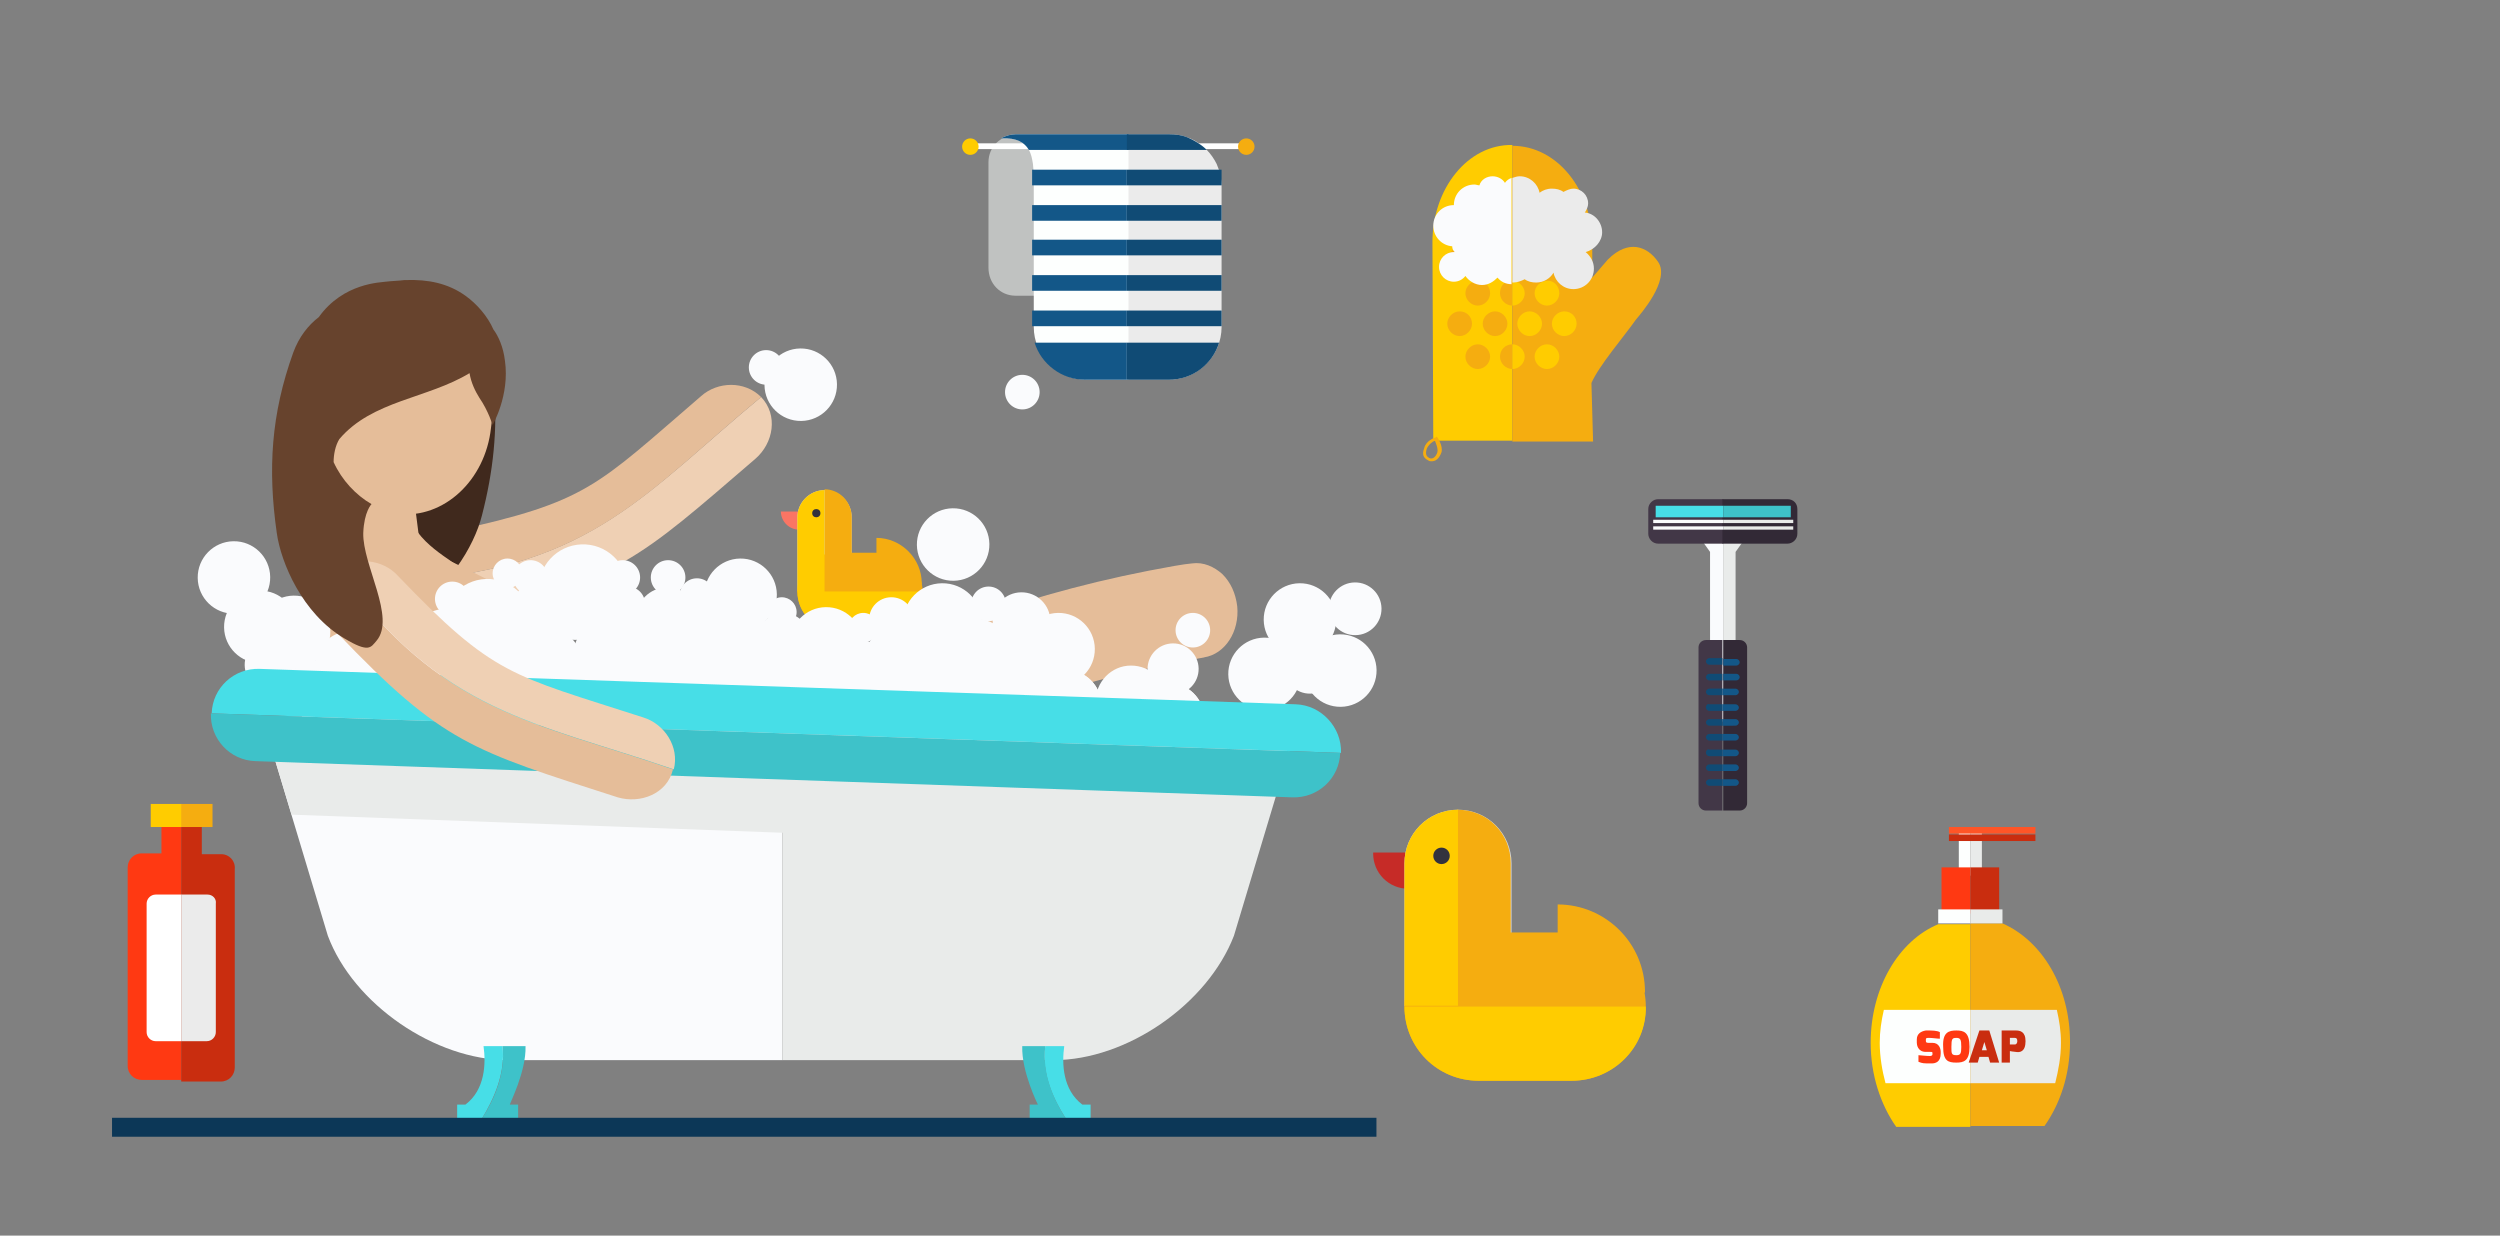 <?xml version="1.0" encoding="UTF-8"?> <!-- Generator: Adobe Illustrator 21.1.0, SVG Export Plug-In . SVG Version: 6.00 Build 0) --> <svg xmlns="http://www.w3.org/2000/svg" xmlns:xlink="http://www.w3.org/1999/xlink" id="Layer_1" x="0px" y="0px" viewBox="0 0 303.5 150" style="enable-background:new 0 0 303.5 150;" xml:space="preserve"><rect x="0" y="0" width="303.5" height="150" fill="#808080" stroke="none"/> <style type="text/css"> .st0{fill:#EFD0B4;} .st1{fill:#E5BD99;} .st2{fill:#40291D;} .st3{fill:#FFCD64;} .st4{fill:#FA7564;} .st5{fill:#D8D8D8;} .st6{fill:#F5AD10;} .st7{fill:#FFCC00;} .st8{fill:#32323E;} .st9{fill:#FAFBFD;} .st10{opacity:0.3;fill:#FAFBFD;} .st11{fill:#E9EBEA;} .st12{fill:#47DEE7;} .st13{fill:#3EC2C9;} .st14{fill:#67432D;} .st15{fill:#FDFFFE;} .st16{fill:#FF3912;} .st17{fill:#C92D0F;} .st18{fill:#FF5527;} .st19{fill:#EBEBEB;} .st20{fill:#C62B27;} .st21{fill:#FFFFFF;} .st22{fill:#423747;} .st23{fill:#322936;} .st24{fill:#135788;} .st25{fill:#104B75;} .st26{fill:#C0C2C1;} .st27{fill:#0C3757;} </style> <g> <g> <g> <path class="st0" d="M56.8,74.4c18.3-3.9,20.7-6.5,34.9-18.7c2.2-1.9,2.8-5.3,0.7-7.5C78.6,59.6,71.9,68.7,50.5,70.4 C50.9,73.4,54,75,56.8,74.4z"></path> <path class="st1" d="M50.5,70.4c21.5-1.7,28.1-10.8,41.9-22.2c-2-2-5.3-1.9-7.3-0.1c-12.8,11-13.7,12.8-30.2,16.4 C52.1,65,50.1,67.6,50.5,70.4z"></path> </g> <g> <g> <path class="st2" d="M47.4,57.9c3-1.2,5.4-3.9,6.5-7.3c0.9-0.3,1.5-1.3,1.6-2.4l0.2,0l0.1-1.4l4.2,0.2 c0.4,5.2-0.1,10.2-1.5,15.6c-0.9,3.6-4.2,9.4-9.6,11.8c-3.2,1.4-3.3,0.8-4-0.1c-2-3,2.8-8.9,3.1-12.8 C48.2,58.8,47.4,57.9,47.4,57.9z"></path> <polygon class="st1" points="43.2,71.6 51.6,71 50.1,59.2 42.5,61.7 "></polygon> <path class="st1" d="M61.9,79.9c1,8.2,2.8,16.1,4.8,23.5L50,108.7C45.7,89.1,36.4,78,40.8,69.3c1-1.8,2.3-3.6,3.8-4.5 c1.2,0.2,0.5,0.5,1.8,0.5c1.7,0,3.9,1,5.3,2.2c1.7,1.5,0.4,0.1,2.7,0.5c0.1,0,7.8,3.8,8.5,4.4C64.3,73.4,63.4,76.7,61.9,79.9 C61.8,79.9,61.9,79.9,61.9,79.9z"></path> <g> <path class="st1" d="M57.4,71c-0.2-2.1-4.3-3.2-6.7-6.4l-1.8-4.2l-4.7,3.9L41,65.5C41,65.5,57.6,72.4,57.4,71z"></path> </g> <g> <g> <path class="st3" d="M47.1,60.6C47.1,60.6,47.1,60.5,47.1,60.6L47,60.5c0,0,0,0.1,0,0.1C47,60.6,47.1,60.6,47.1,60.6z"></path> </g> <path class="st1" d="M59.6,52c0.3-2.4,0.8-5.7,0-7.6c-1.5-3.3-5.3-4.5-8.8-4.9c-5.6-0.6-12.1,3.1-12.8,9.4s4.8,12.9,10.3,13.5 C53.9,63,58.9,58.3,59.6,52z"></path> </g> </g> </g> <path class="st1" d="M145.7,79.9c-16.2,2.9-29.7,7.5-44,15.4l-0.8-1.6l-1.3,0.4c-1.7-2.8-2.9-4.7-5-8c0.3-0.2,0.6-0.3,0.8-0.5 c15.2-8.5,30.1-13.9,47.2-16.9c0.5-0.1,1.9-0.3,2.1-0.3c1.4-0.2,2.7,0.4,3.7,1.3c1,1,1.6,2.3,1.8,3.9c0.3,3.1-1.5,5.8-4,6.2 C146.3,79.8,145.7,79.9,145.7,79.9z"></path> <g> <g> <g> <path class="st4" d="M97,62.1h-2.2c0,0,0,0,0,0c0,1.2,1,2.2,2.2,2.2V62.1z"></path> </g> <g> <g> <g> <path class="st5" d="M96.8,71.8v-9c0-1.8,1.5-3.3,3.3-3.3c1.8,0,3.3,1.5,3.3,3.3v4.8L96.8,71.8z"></path> <path class="st6" d="M103.4,62.8v4.8l-3.3,2.1V59.4C101.9,59.4,103.4,60.9,103.4,62.8z"></path> </g> <path class="st6" d="M96.8,71.8c0,2.6,2.1,4.7,4.7,4.7h5.8c2.6,0,4.7-2.1,4.7-4.7l0,0c0-2.6-2.1-4.7-4.7-4.7h-5.8 C98.9,67.1,96.8,69.2,96.8,71.8L96.8,71.8z"></path> <path class="st7" d="M96.8,62.8c0-1.8,1.5-3.3,3.3-3.3v12.4h-3.3V62.8z"></path> <g> <g> <g> <path class="st7" d="M107.3,76.5h-5.8c-2.6,0-4.7-2.1-4.7-4.7H112C112,74.4,109.9,76.5,107.3,76.5z"></path> </g> </g> </g> </g> <circle class="st8" cx="99.1" cy="62.3" r="0.5"></circle> </g> <g> <g> <path class="st6" d="M106.4,70.9h5.5c0,0,0,0,0-0.1c0-3-2.5-5.5-5.5-5.5V70.9z"></path> </g> </g> </g> <ellipse transform="matrix(1 -1.366215e-02 1.366215e-02 1 -1.093 2.18)" class="st9" cx="159" cy="81.1" rx="3.1" ry="3.1"></ellipse> <g> <ellipse transform="matrix(1 -1.367415e-02 1.367415e-02 1 -1.046 0.496)" class="st9" cx="35.7" cy="76.7" rx="4.4" ry="4.4"></ellipse> <path class="st9" d="M45.3,87.3c-0.3-2.2-2.1-3.9-4.4-3.9c-2.2,0-4,1.7-4.3,3.9H45.3z"></path> <ellipse transform="matrix(1 -1.367399e-02 1.367399e-02 1 -1.066 0.667)" class="st9" cx="48.2" cy="78.3" rx="4.4" ry="4.4"></ellipse> <path class="st9" d="M51.8,87.3c-0.8-1.2-2.1-1.9-3.7-1.9c-1.5,0-2.8,0.8-3.6,1.9H51.8z"></path> <path class="st9" d="M51.7,87.3c0.5-0.7,0.8-1.6,0.8-2.5c0-2.4-2-4.3-4.4-4.3c-2.4,0-4.3,2-4.3,4.4c0,0.9,0.3,1.7,0.8,2.4H51.7z "></path> <ellipse transform="matrix(1 -1.366271e-02 1.366271e-02 1 -1.103 0.59)" class="st9" cx="42.6" cy="81" rx="4.4" ry="4.4"></ellipse> <ellipse transform="matrix(1 -1.366271e-02 1.366271e-02 1 -1.036 0.438)" class="st9" cx="31.6" cy="76.1" rx="4.4" ry="4.4"></ellipse> <ellipse transform="matrix(1 -1.367833e-02 1.367833e-02 1 -1.135 0.527)" class="st9" cx="38" cy="83.3" rx="3.1" ry="3.1"></ellipse> <ellipse transform="matrix(1 -1.367833e-02 1.367833e-02 1 -1.1 0.456)" class="st9" cx="32.8" cy="80.7" rx="3.1" ry="3.1"></ellipse> </g> <circle class="st9" cx="65.3" cy="77.4" r="4.1"></circle> <path class="st10" d="M98.4,87.3c0-0.2,0-0.4,0-0.5c0-5.9-4.8-10.7-10.7-10.7c-5.9,0-10.7,4.8-10.7,10.7c0,0.2,0,0.4,0,0.5H98.4z "></path> <g> <ellipse transform="matrix(0.999 -3.924357e-02 3.924357e-02 0.999 -2.749 2.833)" class="st9" cx="70.8" cy="71.5" rx="5.4" ry="5.4"></ellipse> <path class="st9" d="M65.5,87.3c0.7-1,1.1-2.1,1.1-3.4c-0.1-3-2.6-5.3-5.6-5.2c-3,0.1-5.3,2.6-5.2,5.6c0,1.1,0.4,2.1,1.1,3H65.5 z"></path> <ellipse transform="matrix(0.999 -3.924357e-02 3.924357e-02 0.999 -3.073 3.004)" class="st9" cx="75" cy="79.8" rx="5.4" ry="5.4"></ellipse> <path class="st9" d="M61.9,87.3c-0.3-2.8-2.7-5-5.5-4.9c-2.7,0.1-4.9,2.2-5.1,4.9H61.9z"></path> <path class="st9" d="M58,87.3c-0.7-2.2-2.8-3.8-5.3-3.7c-2.3,0.1-4.2,1.6-4.9,3.7H58z"></path> <path class="st9" d="M52,87.3c0.2-0.6,0.3-1.2,0.3-1.9c-0.1-3-2.6-5.3-5.6-5.2c-3,0.1-5.3,2.6-5.2,5.6c0,0.5,0.1,1,0.3,1.5H52z"></path> <path class="st9" d="M74.9,87.3c0.1-0.5,0.2-1,0.2-1.6c-0.1-3-2.6-5.3-5.6-5.2c-3,0.1-5.3,2.6-5.2,5.6c0,0.4,0.1,0.8,0.2,1.2 H74.9z"></path> <ellipse transform="matrix(0.999 -3.925324e-02 3.925324e-02 0.999 -3.071 2.198)" class="st9" cx="54.4" cy="79.3" rx="5.4" ry="5.4"></ellipse> <path class="st9" d="M81,87.3c0-0.2,0-0.3,0-0.5c-0.1-3-2.6-5.3-5.6-5.2c-3,0.1-5.3,2.6-5.2,5.6c0,0,0,0,0,0.1H81z"></path> <ellipse transform="matrix(0.999 -3.924357e-02 3.924357e-02 0.999 -2.925 2.382)" class="st9" cx="59.2" cy="75.7" rx="5.4" ry="5.4"></ellipse> <ellipse transform="matrix(0.999 -3.924714e-02 3.924714e-02 0.999 -3.101 2.683)" class="st9" cx="66.8" cy="80.3" rx="3.8" ry="3.8"></ellipse> <ellipse transform="matrix(0.999 -3.924663e-02 3.924663e-02 0.999 -2.847 2.796)" class="st9" cx="69.8" cy="73.9" rx="3.8" ry="3.8"></ellipse> <ellipse transform="matrix(0.999 -3.924714e-02 3.924714e-02 0.999 -3.023 1.977)" class="st9" cx="48.9" cy="78" rx="3.8" ry="3.8"></ellipse> </g> <g> <ellipse transform="matrix(1 -1.367415e-02 1.367415e-02 1 -1.114 1.129)" class="st9" cx="82" cy="82" rx="4.4" ry="4.4"></ellipse> <ellipse transform="matrix(1 -1.367415e-02 1.367415e-02 1 -1.053 1.188)" class="st9" cx="86.4" cy="77.6" rx="4.4" ry="4.4"></ellipse> <ellipse transform="matrix(1 -1.366408e-02 1.366408e-02 1 -1.018 1.114)" class="st9" cx="81" cy="75.1" rx="3.8" ry="3.8"></ellipse> <ellipse transform="matrix(1 -1.365339e-02 1.365339e-02 1 -0.977 1.25)" class="st9" cx="91" cy="72.2" rx="2" ry="2"></ellipse> <path class="st9" d="M92.2,87.3h4.5c1.3-0.8,2.1-2.2,2.1-3.8c0-2.4-2-4.3-4.4-4.3c-2.4,0-4.3,2-4.3,4.4 C90.2,85.2,91,86.6,92.2,87.3z"></path> <path class="st9" d="M97.7,87.3c-0.8-0.9-2-1.5-3.4-1.5c-1.3,0-2.4,0.6-3.2,1.5H97.7z"></path> <path class="st9" d="M93.1,87.3c0.1-0.4,0.1-0.7,0.1-1.1c0-2.4-2-4.3-4.4-4.3c-2.4,0-4.3,2-4.3,4.4c0,0.3,0.1,0.7,0.1,1H93.1z"></path> <ellipse transform="matrix(1 -1.367415e-02 1.367415e-02 1 -1.106 1.237)" class="st9" cx="89.9" cy="81.5" rx="4.4" ry="4.4"></ellipse> <path class="st9" d="M87.1,87.3c-0.5-1.1-1.6-1.9-2.9-1.9c-1.3,0-2.3,0.8-2.8,1.9H87.1z"></path> <path class="st9" d="M81.9,87.3c0.2-0.4,0.3-0.9,0.3-1.4c0-1.7-1.4-3.1-3.2-3.1c-1.7,0-3.1,1.4-3.1,3.2c0,0.5,0.1,0.9,0.3,1.3 H81.9z"></path> <ellipse transform="matrix(1 -1.366237e-02 1.366237e-02 1 -1.05 1.306)" class="st9" cx="95.1" cy="77.5" rx="3.1" ry="3.1"></ellipse> </g> <g> <ellipse transform="matrix(1 -1.366271e-02 1.366271e-02 1 -1.119 1.319)" class="st9" cx="96" cy="82.5" rx="4.4" ry="4.4"></ellipse> <ellipse transform="matrix(1 -1.368526e-02 1.368526e-02 1 -1.06 1.38)" class="st9" cx="100.3" cy="78.1" rx="4.4" ry="4.4"></ellipse> <path class="st9" d="M105.5,87.3h5.9c0.9-0.8,1.4-2,1.4-3.3c0-2.4-2-4.3-4.4-4.3c-2.4,0-4.3,2-4.3,4.4 C104.1,85.5,104.7,86.6,105.5,87.3z"></path> <path class="st9" d="M111.2,87.3c-0.8-0.6-1.8-1-2.8-1c-1,0-2,0.4-2.7,1H111.2z"></path> <path class="st9" d="M107.2,87.3c0-0.2,0.1-0.4,0.1-0.6c0-2.4-2-4.3-4.4-4.3c-2.4,0-4.3,2-4.3,4.4c0,0.2,0,0.3,0.1,0.5H107.2z"></path> <ellipse transform="matrix(1 -1.366287e-02 1.366287e-02 1 -1.111 1.427)" class="st9" cx="103.9" cy="82" rx="4.4" ry="4.4"></ellipse> <path class="st9" d="M100.8,87.3c-0.6-0.8-1.5-1.4-2.6-1.4c-1.1,0-2,0.6-2.5,1.4H100.8z"></path> <path class="st9" d="M96.1,87.3c0.1-0.3,0.1-0.6,0.1-0.9c0-1.7-1.4-3.1-3.2-3.1c-1.7,0-3.1,1.4-3.1,3.2c0,0.3,0.1,0.5,0.1,0.8 H96.1z"></path> <ellipse transform="matrix(1 -1.366237e-02 1.366237e-02 1 -1.055 1.497)" class="st9" cx="109.1" cy="78" rx="3.1" ry="3.1"></ellipse> </g> <g> <ellipse transform="matrix(1 -1.366306e-02 1.366306e-02 1 -1.089 1.505)" class="st9" cx="109.6" cy="80.5" rx="4.8" ry="4.8"></ellipse> <ellipse transform="matrix(1 -1.366340e-02 1.366340e-02 1 -1.022 1.57)" class="st9" cx="114.4" cy="75.6" rx="4.8" ry="4.8"></ellipse> <ellipse transform="matrix(1 -1.366343e-02 1.366343e-02 1 -1.112 1.694)" class="st9" cx="123.4" cy="82.2" rx="4.8" ry="4.8"></ellipse> <path class="st9" d="M127.6,87.3c-0.8-1.6-2.5-2.7-4.4-2.7c-1.9,0-3.5,1.1-4.2,2.7H127.6z"></path> <path class="st9" d="M121.5,87.3c0.3-0.7,0.5-1.4,0.5-2.2c0-2.7-2.2-4.8-4.9-4.8c-2.7,0-4.8,2.2-4.8,4.9c0,0.8,0.2,1.5,0.5,2.1 H121.5z"></path> <ellipse transform="matrix(1 -1.367340e-02 1.367340e-02 1 -1.081 1.625)" class="st9" cx="118.3" cy="79.9" rx="4.8" ry="4.8"></ellipse> <path class="st9" d="M110.6,87.3c-0.8-0.6-1.8-1-2.9-0.9c-1,0-2,0.4-2.8,0.9H110.6z"></path> <path class="st9" d="M115.5,87.3c-0.2-1.8-1.7-3.1-3.5-3.1c-1.8,0-3.2,1.4-3.4,3.1H115.5z"></path> <path class="st9" d="M103.9,87.3h4.8c0.7-0.6,1.1-1.5,1.1-2.5c0-1.9-1.6-3.4-3.5-3.4c-1.9,0-3.4,1.6-3.4,3.5 C102.9,85.9,103.3,86.7,103.9,87.3z"></path> <ellipse transform="matrix(1 -1.367589e-02 1.367589e-02 1 -1.02 1.703)" class="st9" cx="124" cy="75.4" rx="3.5" ry="3.5"></ellipse> </g> <path class="st9" d="M133.4,87.3c0.2-0.5,0.3-1.1,0.3-1.7c0-2.4-2-4.3-4.4-4.3c-2.4,0-4.3,2-4.3,4.4c0,0.6,0.1,1.1,0.3,1.6H133.4 z"></path> <ellipse transform="matrix(1 -1.366255e-02 1.366255e-02 1 -1.065 1.763)" class="st9" cx="128.5" cy="78.8" rx="4.4" ry="4.4"></ellipse> <path class="st9" d="M146.2,87.3C146.2,87.3,146.2,87.3,146.2,87.3c0-2.5-2-4.4-4.4-4.4c-2.4,0-4.3,2-4.3,4.4H146.2z"></path> <ellipse transform="matrix(1 -1.367364e-02 1.367364e-02 1 -1.098 2.233)" class="st9" cx="162.7" cy="81.4" rx="4.4" ry="4.4"></ellipse> <ellipse transform="matrix(1 -1.367415e-02 1.367415e-02 1 -0.957 0.395)" class="st9" cx="28.4" cy="70.1" rx="4.4" ry="4.4"></ellipse> <ellipse transform="matrix(1 -1.366271e-02 1.366271e-02 1 -1.013 2.163)" class="st9" cx="157.8" cy="75.2" rx="4.4" ry="4.4"></ellipse> <ellipse transform="matrix(1 -1.367415e-02 1.367415e-02 1 -1.105 2.107)" class="st9" cx="153.5" cy="81.8" rx="4.4" ry="4.4"></ellipse> <path class="st9" d="M139.7,87.3c-0.8-1.1-2.1-1.8-3.5-1.7c-1.4,0-2.6,0.7-3.4,1.7H139.7z"></path> <path class="st9" d="M141.1,87.3c0.4-0.7,0.6-1.4,0.6-2.2c0-2.4-2-4.3-4.4-4.3c-2.4,0-4.3,2-4.3,4.4c0,0.8,0.2,1.5,0.6,2.1H141.1 z"></path> <path class="st9" d="M128.5,87.3c-0.6-0.5-1.3-0.8-2.1-0.8c-0.8,0-1.5,0.3-2,0.8H128.5z"></path> <ellipse transform="matrix(1 -1.367833e-02 1.367833e-02 1 -1.097 1.956)" class="st9" cx="142.4" cy="81.2" rx="3.1" ry="3.1"></ellipse> <ellipse transform="matrix(1 -1.367399e-02 1.367399e-02 1 -0.893 1.588)" class="st9" cx="115.7" cy="66.1" rx="4.4" ry="4.4"></ellipse> <ellipse transform="matrix(1 -1.368670e-02 1.368670e-02 1 -1.034 1.441)" class="st9" cx="104.8" cy="76.2" rx="1.8" ry="1.8"></ellipse> <ellipse transform="matrix(1 -1.367687e-02 1.367687e-02 1 -1.018 1.486)" class="st9" cx="108.2" cy="75.2" rx="2.7" ry="2.7"></ellipse> <ellipse transform="matrix(1 -1.365971e-02 1.365971e-02 1 -1.005 1.304)" class="st9" cx="94.9" cy="74.3" rx="1.8" ry="1.8"></ellipse> <ellipse transform="matrix(1 -1.368670e-02 1.368670e-02 1 -0.947 0.85)" class="st9" cx="61.6" cy="69.6" rx="1.8" ry="1.8"></ellipse> <ellipse transform="matrix(1 -1.365894e-02 1.365894e-02 1 -1.039 1.259)" class="st9" cx="91.6" cy="76.7" rx="1.8" ry="1.8"></ellipse> <ellipse transform="matrix(1 -1.367415e-02 1.367415e-02 1 -0.978 1.236)" class="st9" cx="89.9" cy="72.2" rx="4.4" ry="4.4"></ellipse> <ellipse transform="matrix(1 -1.368543e-02 1.368543e-02 1 -0.63 1.334)" class="st9" cx="97.2" cy="46.7" rx="4.4" ry="4.4"></ellipse> <ellipse transform="matrix(1 -1.367874e-02 1.367874e-02 1 -0.996 2.257)" class="st9" cx="164.5" cy="73.9" rx="3.2" ry="3.2"></ellipse> <ellipse transform="matrix(1 -1.365611e-02 1.365611e-02 1 -1.032 1.984)" class="st9" cx="144.8" cy="76.5" rx="2.1" ry="2.1"></ellipse> <ellipse transform="matrix(1 -1.365644e-02 1.365644e-02 1 -0.952 0.885)" class="st9" cx="64.4" cy="70.1" rx="2.1" ry="2.1"></ellipse> <ellipse transform="matrix(1 -1.368052e-02 1.368052e-02 1 -0.991 0.892)" class="st9" cx="64.7" cy="72.9" rx="2.1" ry="2.1"></ellipse> <ellipse transform="matrix(1 -1.368052e-02 1.368052e-02 1 -0.951 1.041)" class="st9" cx="75.6" cy="70.1" rx="2.1" ry="2.1"></ellipse> <ellipse transform="matrix(1 -1.368019e-02 1.368019e-02 1 -0.995 1.05)" class="st9" cx="76.2" cy="73.3" rx="2.1" ry="2.1"></ellipse> <ellipse transform="matrix(1 -1.365644e-02 1.365644e-02 1 -0.98 1.162)" class="st9" cx="84.6" cy="72.3" rx="2.1" ry="2.1"></ellipse> <ellipse transform="matrix(1 -1.365644e-02 1.365644e-02 1 -0.949 1.114)" class="st9" cx="81.1" cy="70.1" rx="2.1" ry="2.1"></ellipse> <ellipse transform="matrix(1 -1.365611e-02 1.365611e-02 1 -0.988 0.756)" class="st9" cx="54.9" cy="72.7" rx="2.1" ry="2.1"></ellipse> <ellipse transform="matrix(1 -1.368052e-02 1.368052e-02 1 -0.601 1.277)" class="st9" cx="93" cy="44.6" rx="2.1" ry="2.1"></ellipse> <ellipse transform="matrix(1 -1.365611e-02 1.365611e-02 1 -0.639 1.699)" class="st9" cx="124.1" cy="47.6" rx="2.1" ry="2.1"></ellipse> <ellipse transform="matrix(1 -1.368019e-02 1.368019e-02 1 -0.991 1.649)" class="st9" cx="120" cy="73.3" rx="2.1" ry="2.1"></ellipse> <path class="st9" d="M133.4,87.3c0.2-0.5,0.3-1.1,0.3-1.7c0-2.4-2-4.3-4.4-4.3c-2.4,0-4.3,2-4.3,4.4c0,0.6,0.1,1.1,0.3,1.6H133.4 z"></path> <path class="st9" d="M146.2,87.3C146.2,87.3,146.2,87.3,146.2,87.3c0-2.5-2-4.4-4.4-4.4c-2.4,0-4.3,2-4.3,4.4H146.2z"></path> <path class="st9" d="M139.7,87.3c-0.8-1.1-2.1-1.8-3.5-1.7c-1.4,0-2.6,0.7-3.4,1.7H139.7z"></path> <path class="st9" d="M128.5,87.3c-0.6-0.5-1.3-0.8-2.1-0.8c-0.8,0-1.5,0.3-2,0.8H128.5z"></path> <g> <g> <g> <path class="st9" d="M31.8,87l8,26.6c3.1,8.3,13,15.1,21.9,15.1H95V87H31.8z"></path> <polygon class="st11" points="95.1,101.1 95,87 31.8,87 35.4,98.9 "></polygon> <path class="st11" d="M95,87v41.7h32.9c8.9,0,18.7-6.8,21.9-15.1l8-26.6H95z"></path> </g> <g> <path class="st12" d="M157.3,85.5L31.5,81.2c-3.1-0.1-5.7,2.3-5.8,5.4l0,0l137.1,4.8C162.9,88.3,160.4,85.6,157.3,85.5z"></path> <path class="st13" d="M25.6,86.6c-0.1,3.1,2.3,5.7,5.4,5.8l125.9,4.4c3.1,0.1,5.7-2.3,5.8-5.4l0,0L25.6,86.6z"></path> </g> </g> </g> <g> <path class="st12" d="M61,127h-2.3c0.3,2.1,0.2,5.3-2.2,7.1h-1v1.7h3C59.9,133.5,61.4,130.3,61,127z"></path> <path class="st13" d="M63.8,127H61c0.4,3.3-1,6.5-2.5,8.8h4.4v-1.7h-1C61.8,134.1,63.9,130.1,63.8,127z"></path> </g> <g> <path class="st12" d="M126.9,127h2.3c-0.3,2.1-0.2,5.3,2.2,7.1h1v1.7h-3C127.9,133.5,126.4,130.3,126.9,127z"></path> <path class="st13" d="M124.1,127h2.8c-0.4,3.3,1,6.5,2.5,8.8H125v-1.7h1C126,134.1,124,130.1,124.1,127z"></path> </g> </g> <g> <path class="st1" d="M40.9,76.8c12.9,13.5,16.4,14.3,34.1,20c2.7,0.8,6-0.4,6.7-3.4C64.9,87.6,53.7,86.7,41,69.2 C38.7,71.2,39,74.7,40.9,76.8z"></path> <path class="st0" d="M41,69.2c12.6,17.4,23.9,18.4,40.8,24.2c0.7-2.7-1.1-5.5-3.7-6.3C62,81.9,60,82.1,48.3,69.9 C46.5,67.9,43.2,67.5,41,69.2z"></path> </g> <path class="st14" d="M35.6,42.8c0.7-1.9,1.8-3.3,3.1-4.3c3-4.2,7.6-4.2,8.1-4.3c0.8-0.1,1.6-0.1,2.3-0.2c0.1,0,0.1,0,0.2,0 l-0.1,0c2.8-0.1,5.2,0.4,7.3,1.9c1.4,1,2.7,2.5,3.4,4.1c0.6,0.8,1.2,2.1,1.4,3.8c0.6,4.2-1.5,7.8-1.5,7.8s-0.5-1.7-1.6-3.3 c-0.5-0.8-1-1.8-1.2-3c-5.1,3.1-11.8,3.3-15.8,8c-0.5,0.8-0.7,1.9-0.7,2.8c1,2.2,2.7,4,4.6,5.1c0,0-0.9,0.9-1,3.5 c-0.1,3.9,4,10.3,1.6,13.1c-0.7,0.8-0.9,1.5-3.9-0.3c-5.1-3-7.7-9.2-8.2-12.8C32.5,57,32.9,50.3,35.6,42.8z"></path> </g> <g> <g> <g> <rect x="237.8" y="100.7" class="st15" width="1.4" height="5.6"></rect> <rect x="239.2" y="100.7" class="st11" width="1.4" height="5.6"></rect> </g> <g> <path class="st7" d="M235.3,112.2c-4.8,2-8.2,7.7-8.2,14.4c0,3.9,1.2,7.5,3.1,10.2h9v-24.6H235.3z"></path> <path class="st6" d="M251.3,126.5c0-6.7-3.4-12.3-8.2-14.4h-3.9v24.6h9C250.1,134,251.3,130.5,251.3,126.5z"></path> </g> <g> <path class="st15" d="M228.7,122.6c-0.3,1.3-0.5,2.6-0.5,4c0,1.7,0.3,3.4,0.7,4.9h10.3v-8.9H228.7z"></path> <path class="st11" d="M250.2,126.6c0-1.4-0.2-2.7-0.5-4h-10.5v8.9h10.3C249.9,129.9,250.2,128.3,250.2,126.6z"></path> </g> <g> <g> <g> <rect x="235.7" y="105.3" class="st16" width="3.5" height="5.6"></rect> </g> <g> <rect x="239.2" y="105.3" class="st17" width="3.5" height="5.6"></rect> </g> </g> </g> <g> <rect x="235.3" y="110.4" class="st15" width="3.9" height="1.7"></rect> <rect x="239.2" y="110.4" class="st11" width="3.9" height="1.7"></rect> </g> </g> <g> <rect x="236.6" y="100.4" class="st18" width="10.5" height="0.8"></rect> <rect x="236.6" y="101.3" class="st17" width="10.5" height="0.8"></rect> </g> <g> <path class="st16" d="M232.7,126.2c0-0.7,0.5-1,1.1-1.1c0.8,0,1.3,0,1.7,0.2v0.8c-0.3,0-0.9-0.1-1.3-0.1c-0.3,0-0.4,0-0.4,0.2 v0.1c0,0.2,0,0.3,0.3,0.3h0.5c0.8,0,1,0.7,1,1.1v0.2c0,1-0.6,1.2-1.1,1.2c-1,0-1.1,0-1.6-0.2v-0.8c0.2,0,0.9,0.1,1.4,0.1 c0.2,0,0.3-0.1,0.3-0.2v-0.1c0-0.2,0-0.2-0.3-0.2h-0.5c-1,0-1.1-0.9-1.1-1.1V126.2z"></path> <path class="st16" d="M237.5,125.1c0.9,0,1.6,0.2,1.6,2c0,1.7-0.7,1.9-1.6,1.9c-1,0-1.6-0.2-1.6-1.9 C235.8,125.3,236.6,125.1,237.5,125.1z M237.5,128.1c0.5,0,0.6-0.2,0.6-1c0-0.9-0.1-1.1-0.6-1.1c-0.5,0-0.6,0.1-0.6,1.1 C236.9,127.9,236.9,128.1,237.5,128.1z"></path> <path class="st17" d="M240.3,125.1h1.2l1.2,3.9h-1.1l-0.2-0.7h-1.1l-0.2,0.7h-1.1L240.3,125.1z M241.2,127.5l-0.3-1l-0.3,1H241.2 z"></path> <path class="st17" d="M243,125.1h1.7c0.5,0,1.2,0.1,1.2,1.3c0,1.3-0.7,1.4-1.2,1.3c-0.2,0-0.7-0.1-0.7-0.1v1.4h-1V125.1z M244.6,126.8c0.2,0,0.3-0.2,0.3-0.4c0-0.3-0.1-0.4-0.3-0.4H244v0.8H244.6z"></path> </g> </g> <g> <g> <g> <path class="st7" d="M173.9,29.4c0,0.2,0.1,24.1,0.1,24.1l9.6,0V17.6C178.2,17.5,173.9,22.9,173.9,29.4z"></path> <path class="st6" d="M201.3,31.8c-1.3-1.9-3.6-2.8-6.1-0.3l-1.9,2.2c0,0,0-3.9,0-4.1c0-6.6-4.3-11.9-9.7-11.9v35.9l9.8,0 l-0.2-7.1c0.9-2.1,4-5.7,5.4-7.7C199.1,38.2,202.8,34,201.3,31.8z"></path> </g> <path class="st6" d="M173.8,56c-0.1,0-0.3,0-0.4-0.1c-0.6-0.3-0.8-0.7-0.5-1.5c0.2-0.9,1.3-1.3,1.4-1.3l0.1-0.1l0.1,0.1 c0,0,0.7,1,0.5,1.8C174.7,55.7,174.3,56,173.8,56z M174.2,53.5c-0.3,0.1-0.8,0.5-1,1c-0.2,0.7,0,0.9,0.3,1.1 c0.4,0.2,0.8-0.1,1-0.7C174.6,54.4,174.3,53.8,174.2,53.5z"></path> <g> <g> <g> <path class="st6" d="M178.7,31.6c0,0.8-0.7,1.5-1.5,1.5l0,0c-0.8,0-1.5-0.7-1.5-1.5l0,0c0-0.8,0.7-1.5,1.5-1.5l0,0 C178.1,30,178.7,30.7,178.7,31.6L178.7,31.6z"></path> </g> <g> <path class="st6" d="M183,31.6c0,0.8-0.7,1.5-1.5,1.5l0,0c-0.8,0-1.5-0.7-1.5-1.5l0,0c0-0.8,0.7-1.5,1.5-1.5l0,0 C182.3,30,183,30.7,183,31.6L183,31.6z"></path> </g> <g> <path class="st7" d="M187.2,31.6c0,0.8-0.7,1.5-1.5,1.5l0,0c-0.8,0-1.5-0.7-1.5-1.5l0,0c0-0.8,0.7-1.5,1.5-1.5l0,0 C186.5,30,187.2,30.7,187.2,31.6L187.2,31.6z"></path> </g> <g> <path class="st7" d="M191.4,31.6c0,0.8-0.7,1.5-1.5,1.5l0,0c-0.8,0-1.5-0.7-1.5-1.5l0,0c0-0.8,0.7-1.5,1.5-1.5l0,0 C190.8,30,191.4,30.7,191.4,31.6L191.4,31.6z"></path> </g> <g> <path class="st6" d="M180.9,35.6c0,0.8-0.7,1.5-1.5,1.5l0,0c-0.8,0-1.5-0.7-1.5-1.5l0,0c0-0.8,0.7-1.5,1.5-1.5l0,0 C180.2,34,180.9,34.7,180.9,35.6L180.9,35.6z"></path> </g> <g> <path class="st7" d="M189.3,35.6c0,0.8-0.7,1.5-1.5,1.5l0,0c-0.8,0-1.5-0.7-1.5-1.5l0,0c0-0.8,0.7-1.5,1.5-1.5l0,0 C188.6,34,189.3,34.7,189.3,35.6L189.3,35.6z"></path> </g> <g> <path class="st6" d="M178.7,39.3c0,0.8-0.7,1.5-1.5,1.5l0,0c-0.8,0-1.5-0.7-1.5-1.5l0,0c0-0.8,0.7-1.5,1.5-1.5l0,0 C178.1,37.8,178.7,38.5,178.7,39.3L178.7,39.3z"></path> </g> <g> <path class="st6" d="M183,39.3c0,0.8-0.7,1.5-1.5,1.5l0,0c-0.8,0-1.5-0.7-1.5-1.5l0,0c0-0.8,0.7-1.5,1.5-1.5l0,0 C182.3,37.8,183,38.5,183,39.3L183,39.3z"></path> </g> <g> <path class="st7" d="M187.2,39.3c0,0.8-0.7,1.5-1.5,1.5l0,0c-0.8,0-1.5-0.7-1.5-1.5l0,0c0-0.8,0.7-1.5,1.5-1.5l0,0 C186.5,37.8,187.2,38.5,187.2,39.3L187.2,39.3z"></path> </g> <g> <path class="st7" d="M191.4,39.3c0,0.8-0.7,1.5-1.5,1.5l0,0c-0.8,0-1.5-0.7-1.5-1.5l0,0c0-0.8,0.7-1.5,1.5-1.5l0,0 C190.8,37.8,191.4,38.5,191.4,39.3L191.4,39.3z"></path> </g> <g> <path class="st6" d="M180.9,43.3c0,0.8-0.7,1.5-1.5,1.5l0,0c-0.8,0-1.5-0.7-1.5-1.5l0,0c0-0.8,0.7-1.5,1.5-1.5l0,0 C180.2,41.8,180.9,42.5,180.9,43.3L180.9,43.3z"></path> </g> <g> <path class="st7" d="M189.3,43.3c0,0.8-0.7,1.5-1.5,1.5l0,0c-0.8,0-1.5-0.7-1.5-1.5l0,0c0-0.8,0.7-1.5,1.5-1.5l0,0 C188.6,41.8,189.3,42.5,189.3,43.3L189.3,43.3z"></path> </g> </g> </g> <g> <path class="st6" d="M182.1,35.6c0,0.8,0.7,1.5,1.5,1.5v-3C182.7,34,182.1,34.7,182.1,35.6z"></path> <path class="st7" d="M185.1,35.6c0-0.8-0.7-1.5-1.5-1.5v3C184.4,37.1,185.1,36.4,185.1,35.6z"></path> <path class="st6" d="M182.1,43.3c0,0.8,0.7,1.5,1.5,1.5v-3C182.7,41.8,182.1,42.5,182.1,43.3z"></path> <path class="st7" d="M183.6,41.8v3c0.8,0,1.5-0.7,1.5-1.5C185.1,42.5,184.4,41.8,183.6,41.8z"></path> </g> </g> <g> <path class="st9" d="M182.7,22.2c-0.3-0.5-0.9-0.8-1.5-0.8c-0.7,0-1.4,0.4-1.6,1.1c-0.2,0-0.4-0.1-0.6-0.1 c-1.4,0-2.5,1.1-2.5,2.5c-1.4,0-2.5,1.1-2.5,2.5c0,1.3,1,2.4,2.3,2.5c0,0.3,0.1,0.5,0.3,0.7c0,0-0.1,0-0.1,0 c-1,0-1.8,0.8-1.8,1.8c0,1,0.8,1.8,1.8,1.8c0.6,0,1.1-0.3,1.4-0.7c0.4,0.6,1.2,1.1,2,1.1c0.8,0,1.4-0.4,1.9-0.9 c0.4,0.5,1,0.8,1.7,0.8V21.6C183.2,21.7,182.9,21.9,182.7,22.2z"></path> <path class="st19" d="M194.5,28.2c0-1.2-0.9-2.3-2.1-2.4c0.2-0.3,0.4-0.7,0.4-1.1c0-1-0.8-1.8-1.8-1.8c-0.4,0-0.8,0.2-1.2,0.4 c-0.4-0.3-0.9-0.4-1.4-0.4c-0.6,0-1.1,0.2-1.5,0.5c-0.2-1.1-1.2-2-2.4-2c-0.3,0-0.6,0.1-0.9,0.2v12.7c0,0,0.1,0,0.1,0 c0.5,0,1-0.2,1.4-0.4c0.4,0.3,0.9,0.4,1.4,0.4c0.9,0,1.7-0.5,2.1-1.2c0.2,1.1,1.2,2,2.4,2c1.4,0,2.5-1.1,2.5-2.5 c0-0.8-0.4-1.5-1-2C193.6,30.3,194.5,29.3,194.5,28.2z"></path> </g> </g> <g> <g> <path class="st20" d="M171,103.5h-4.3c0,0,0,0,0,0.1c0,2.4,1.9,4.3,4.3,4.3V103.5z"></path> </g> <g> <g> <g> <path class="st5" d="M170.5,122.2v-17.4c0-3.6,2.9-6.5,6.5-6.5c3.6,0,6.5,2.9,6.5,6.5v9.3L170.5,122.2z"></path> <path class="st6" d="M183.4,104.8v9.3l-6.5,4V98.3C180.6,98.3,183.4,101.2,183.4,104.8z"></path> </g> <path class="st6" d="M170.5,122.2c0,5,4,9,9,9h11.3c5,0,9-4,9-9l0,0c0-5-4-9-9-9h-11.3C174.6,113.1,170.5,117.2,170.5,122.2 L170.5,122.2z"></path> <path class="st7" d="M170.5,104.8c0-3.6,2.9-6.5,6.5-6.5v23.8h-6.5V104.8z"></path> <g> <g> <g> <path class="st7" d="M190.8,131.2h-11.3c-5,0-9-4-9-9h29.3C199.9,127.2,195.8,131.2,190.8,131.2z"></path> </g> </g> </g> </g> <circle class="st8" cx="175" cy="103.9" r="1"></circle> </g> <g> <g> <path class="st6" d="M189.1,120.5h10.6c0,0,0-0.1,0-0.1c0-5.9-4.8-10.6-10.6-10.6V120.5z"></path> </g> </g> </g> <g> <g> <path class="st16" d="M19.6,98.7v4.9h-2.4c-1,0-1.7,0.8-1.7,1.7v24.1c0,1,0.8,1.7,1.7,1.7H22V98.7H19.6z"></path> <path class="st17" d="M26.9,103.7h-2.4v-4.9H22v32.5h4.8c1,0,1.7-0.8,1.7-1.7v-24.1C28.6,104.5,27.8,103.7,26.9,103.7z"></path> </g> <g> <rect x="18.3" y="97.6" class="st7" width="3.8" height="2.8"></rect> <rect x="22" y="97.6" class="st6" width="3.8" height="2.8"></rect> <path class="st21" d="M18.9,108.6c-0.6,0-1.1,0.5-1.1,1.1v15.6c0,0.6,0.5,1.1,1.1,1.1H22v-17.8H18.9z"></path> <path class="st19" d="M25.2,108.6H22v17.8h3.1c0.6,0,1.1-0.5,1.1-1.1v-15.6C26.3,109.1,25.8,108.6,25.2,108.6z"></path> </g> </g> <g> <g> <g> <polygon class="st11" points="210.7,65.6 210.7,63.4 209.2,63.4 209.2,87.6 210.7,87.6 210.7,67 211.7,65.6 "></polygon> <polygon class="st9" points="207.6,63.4 207.6,65.6 206.6,65.6 207.6,67 207.6,87.6 209.2,87.6 209.2,63.4 "></polygon> </g> <g> <path class="st22" d="M201.3,60.6c-0.6,0-1.2,0.5-1.2,1.2v3c0,0.6,0.5,1.2,1.2,1.2h7.9v-5.4H201.3z"></path> <path class="st23" d="M217,60.6h-7.9V66h7.9c0.6,0,1.2-0.5,1.2-1.2v-3C218.2,61.1,217.7,60.6,217,60.6z"></path> </g> <g> <rect x="200.7" y="63.1" class="st9" width="8.5" height="0.4"></rect> <rect x="209.2" y="63.1" class="st11" width="8.5" height="0.4"></rect> <rect x="209.2" y="63.9" class="st11" width="8.5" height="0.4"></rect> <rect x="200.7" y="63.9" class="st9" width="8.5" height="0.4"></rect> </g> <g> <rect x="201" y="61.4" class="st12" width="8.2" height="1.4"></rect> <rect x="209.2" y="61.4" class="st13" width="8.2" height="1.4"></rect> </g> <g> <path class="st22" d="M207.1,77.7c-0.5,0-0.9,0.4-0.9,0.9v18.9c0,0.5,0.4,0.9,0.9,0.9h2V77.7H207.1z"></path> <path class="st23" d="M211.2,77.7h-2v20.7h2c0.5,0,0.9-0.4,0.9-0.9V78.6C212.1,78.1,211.7,77.7,211.2,77.7z"></path> </g> </g> <g> <path class="st24" d="M211.2,80.4c0-0.2-0.2-0.4-0.4-0.4h-1.6v0.8h1.6C211,80.8,211.2,80.6,211.2,80.4z"></path> <path class="st25" d="M207.5,79.9c-0.2,0-0.4,0.2-0.4,0.4s0.2,0.4,0.4,0.4h1.6v-0.8H207.5z"></path> <path class="st25" d="M207.5,81.8c-0.2,0-0.4,0.2-0.4,0.4c0,0.2,0.2,0.4,0.4,0.4h1.6v-0.8H207.5z"></path> <path class="st24" d="M211.2,82.2c0-0.2-0.2-0.4-0.4-0.4h-1.6v0.8h1.6C211,82.6,211.2,82.4,211.2,82.2z"></path> <path class="st25" d="M207.1,84c0,0.2,0.2,0.4,0.4,0.4h1.6v-0.8h-1.6C207.3,83.6,207.1,83.8,207.1,84z"></path> <path class="st24" d="M210.7,84.4c0.2,0,0.4-0.2,0.4-0.4c0-0.2-0.2-0.4-0.4-0.4h-1.6v0.8H210.7z"></path> <path class="st25" d="M207.1,85.9c0,0.2,0.2,0.4,0.4,0.4h1.6v-0.8h-1.6C207.3,85.4,207.1,85.6,207.1,85.9z"></path> <path class="st24" d="M210.7,86.3c0.2,0,0.4-0.2,0.4-0.4s-0.2-0.4-0.4-0.4h-1.6v0.8H210.7z"></path> <path class="st24" d="M210.7,88.1c0.2,0,0.4-0.2,0.4-0.4c0-0.2-0.2-0.4-0.4-0.4h-1.6v0.8H210.7z"></path> <path class="st25" d="M207.1,87.7c0,0.2,0.2,0.4,0.4,0.4h1.6v-0.8h-1.6C207.3,87.3,207.1,87.5,207.1,87.7z"></path> <path class="st25" d="M207.1,89.5c0,0.2,0.2,0.4,0.4,0.4h1.6v-0.8h-1.6C207.3,89.1,207.1,89.3,207.1,89.5z"></path> <path class="st24" d="M210.7,89.9c0.2,0,0.4-0.2,0.4-0.4c0-0.2-0.2-0.4-0.4-0.4h-1.6v0.8H210.7z"></path> <path class="st25" d="M207.1,91.4c0,0.2,0.2,0.4,0.4,0.4h1.6v-0.8h-1.6C207.3,90.9,207.1,91.1,207.1,91.4z"></path> <path class="st24" d="M210.7,91.8c0.2,0,0.4-0.2,0.4-0.4c0-0.2-0.2-0.4-0.4-0.4h-1.6v0.8H210.7z"></path> <path class="st25" d="M207.1,93.2c0,0.2,0.2,0.4,0.4,0.4h1.6v-0.8h-1.6C207.3,92.8,207.1,93,207.1,93.2z"></path> <path class="st24" d="M210.7,93.6c0.2,0,0.4-0.2,0.4-0.4s-0.2-0.4-0.4-0.4h-1.6v0.8H210.7z"></path> <path class="st24" d="M210.7,95.4c0.2,0,0.4-0.2,0.4-0.4c0-0.2-0.2-0.4-0.4-0.4h-1.6v0.8H210.7z"></path> <path class="st25" d="M207.1,95c0,0.2,0.2,0.4,0.4,0.4h1.6v-0.8h-1.6C207.3,94.6,207.1,94.8,207.1,95z"></path> </g> </g> <g> <path class="st26" d="M131.9,32.5c0,1.9-1.5,3.4-3.3,3.4h-5.3c-1.9,0-3.3-1.5-3.3-3.4V19.7c0-1.9,1.5-3.3,3.3-3.3h5.3 c1.9,0,3.3,1.5,3.3,3.3V32.5z"></path> <g> <rect x="117.8" y="17.4" class="st21" width="33.5" height="0.7"></rect> <circle class="st7" cx="117.8" cy="17.8" r="1"></circle> <circle class="st6" cx="151.3" cy="17.8" r="1"></circle> </g> <g> <path class="st19" d="M147.7,19.9c-0.3-0.6-0.7-1.2-1.2-1.7c-0.6-0.6-1.4-1.2-2.3-1.5c-0.7-0.3-1.5-0.4-2.3-0.4h-5.1v29.8h5.1 c3.5,0,6.4-2.9,6.4-6.4v-17C148.3,21.7,148.1,20.8,147.7,19.9z"></path> <path class="st15" d="M123.3,16.3c-0.6,0-1.2,0.2-1.6,0.4c-0.1,0-0.1,0.1-0.1,0.1c1.8-0.1,2.8,0.5,3.3,1.4 c0.3,0.5,0.4,1.1,0.5,1.7c0.1,0.9,0.1,1.9,0.1,2.8c0,0,0,0,0,0v17c0,3.5,2.9,6.4,6.4,6.4h5.1V16.3H123.3z"></path> </g> <g> <path class="st24" d="M125.6,41.6c0.8,2.6,3.3,4.5,6.1,4.5h5.1v-4.5H125.6z"></path> <path class="st25" d="M136.8,41.6v4.5h5.1c2.9,0,5.3-1.9,6.1-4.5H136.8z"></path> </g> <g> <path class="st24" d="M123.3,16.3c-0.6,0-1.2,0.2-1.6,0.4c-0.1,0-0.1,0.1-0.1,0.1c1.8-0.1,2.8,0.5,3.3,1.4h12.1v-1.9H123.3z"></path> <path class="st25" d="M144.2,16.7c-0.7-0.3-1.5-0.4-2.3-0.4h-5.1v1.9h9.7C145.9,17.6,145.1,17.1,144.2,16.7z"></path> <rect x="125.3" y="20.6" class="st24" width="11.5" height="1.9"></rect> <rect x="136.8" y="20.6" class="st25" width="11.5" height="1.9"></rect> <rect x="125.3" y="24.9" class="st24" width="11.5" height="1.9"></rect> <rect x="136.8" y="24.9" class="st25" width="11.5" height="1.9"></rect> <rect x="136.8" y="29.1" class="st25" width="11.5" height="1.9"></rect> <rect x="125.3" y="29.1" class="st24" width="11.5" height="1.9"></rect> <rect x="136.8" y="33.4" class="st25" width="11.5" height="1.9"></rect> <rect x="125.3" y="33.4" class="st24" width="11.5" height="1.9"></rect> <rect x="125.3" y="37.7" class="st24" width="11.5" height="1.9"></rect> <rect x="136.8" y="37.7" class="st25" width="11.5" height="1.9"></rect> </g> </g> <rect x="13.6" y="135.7" class="st27" width="153.5" height="2.3"></rect> </g> </svg> 